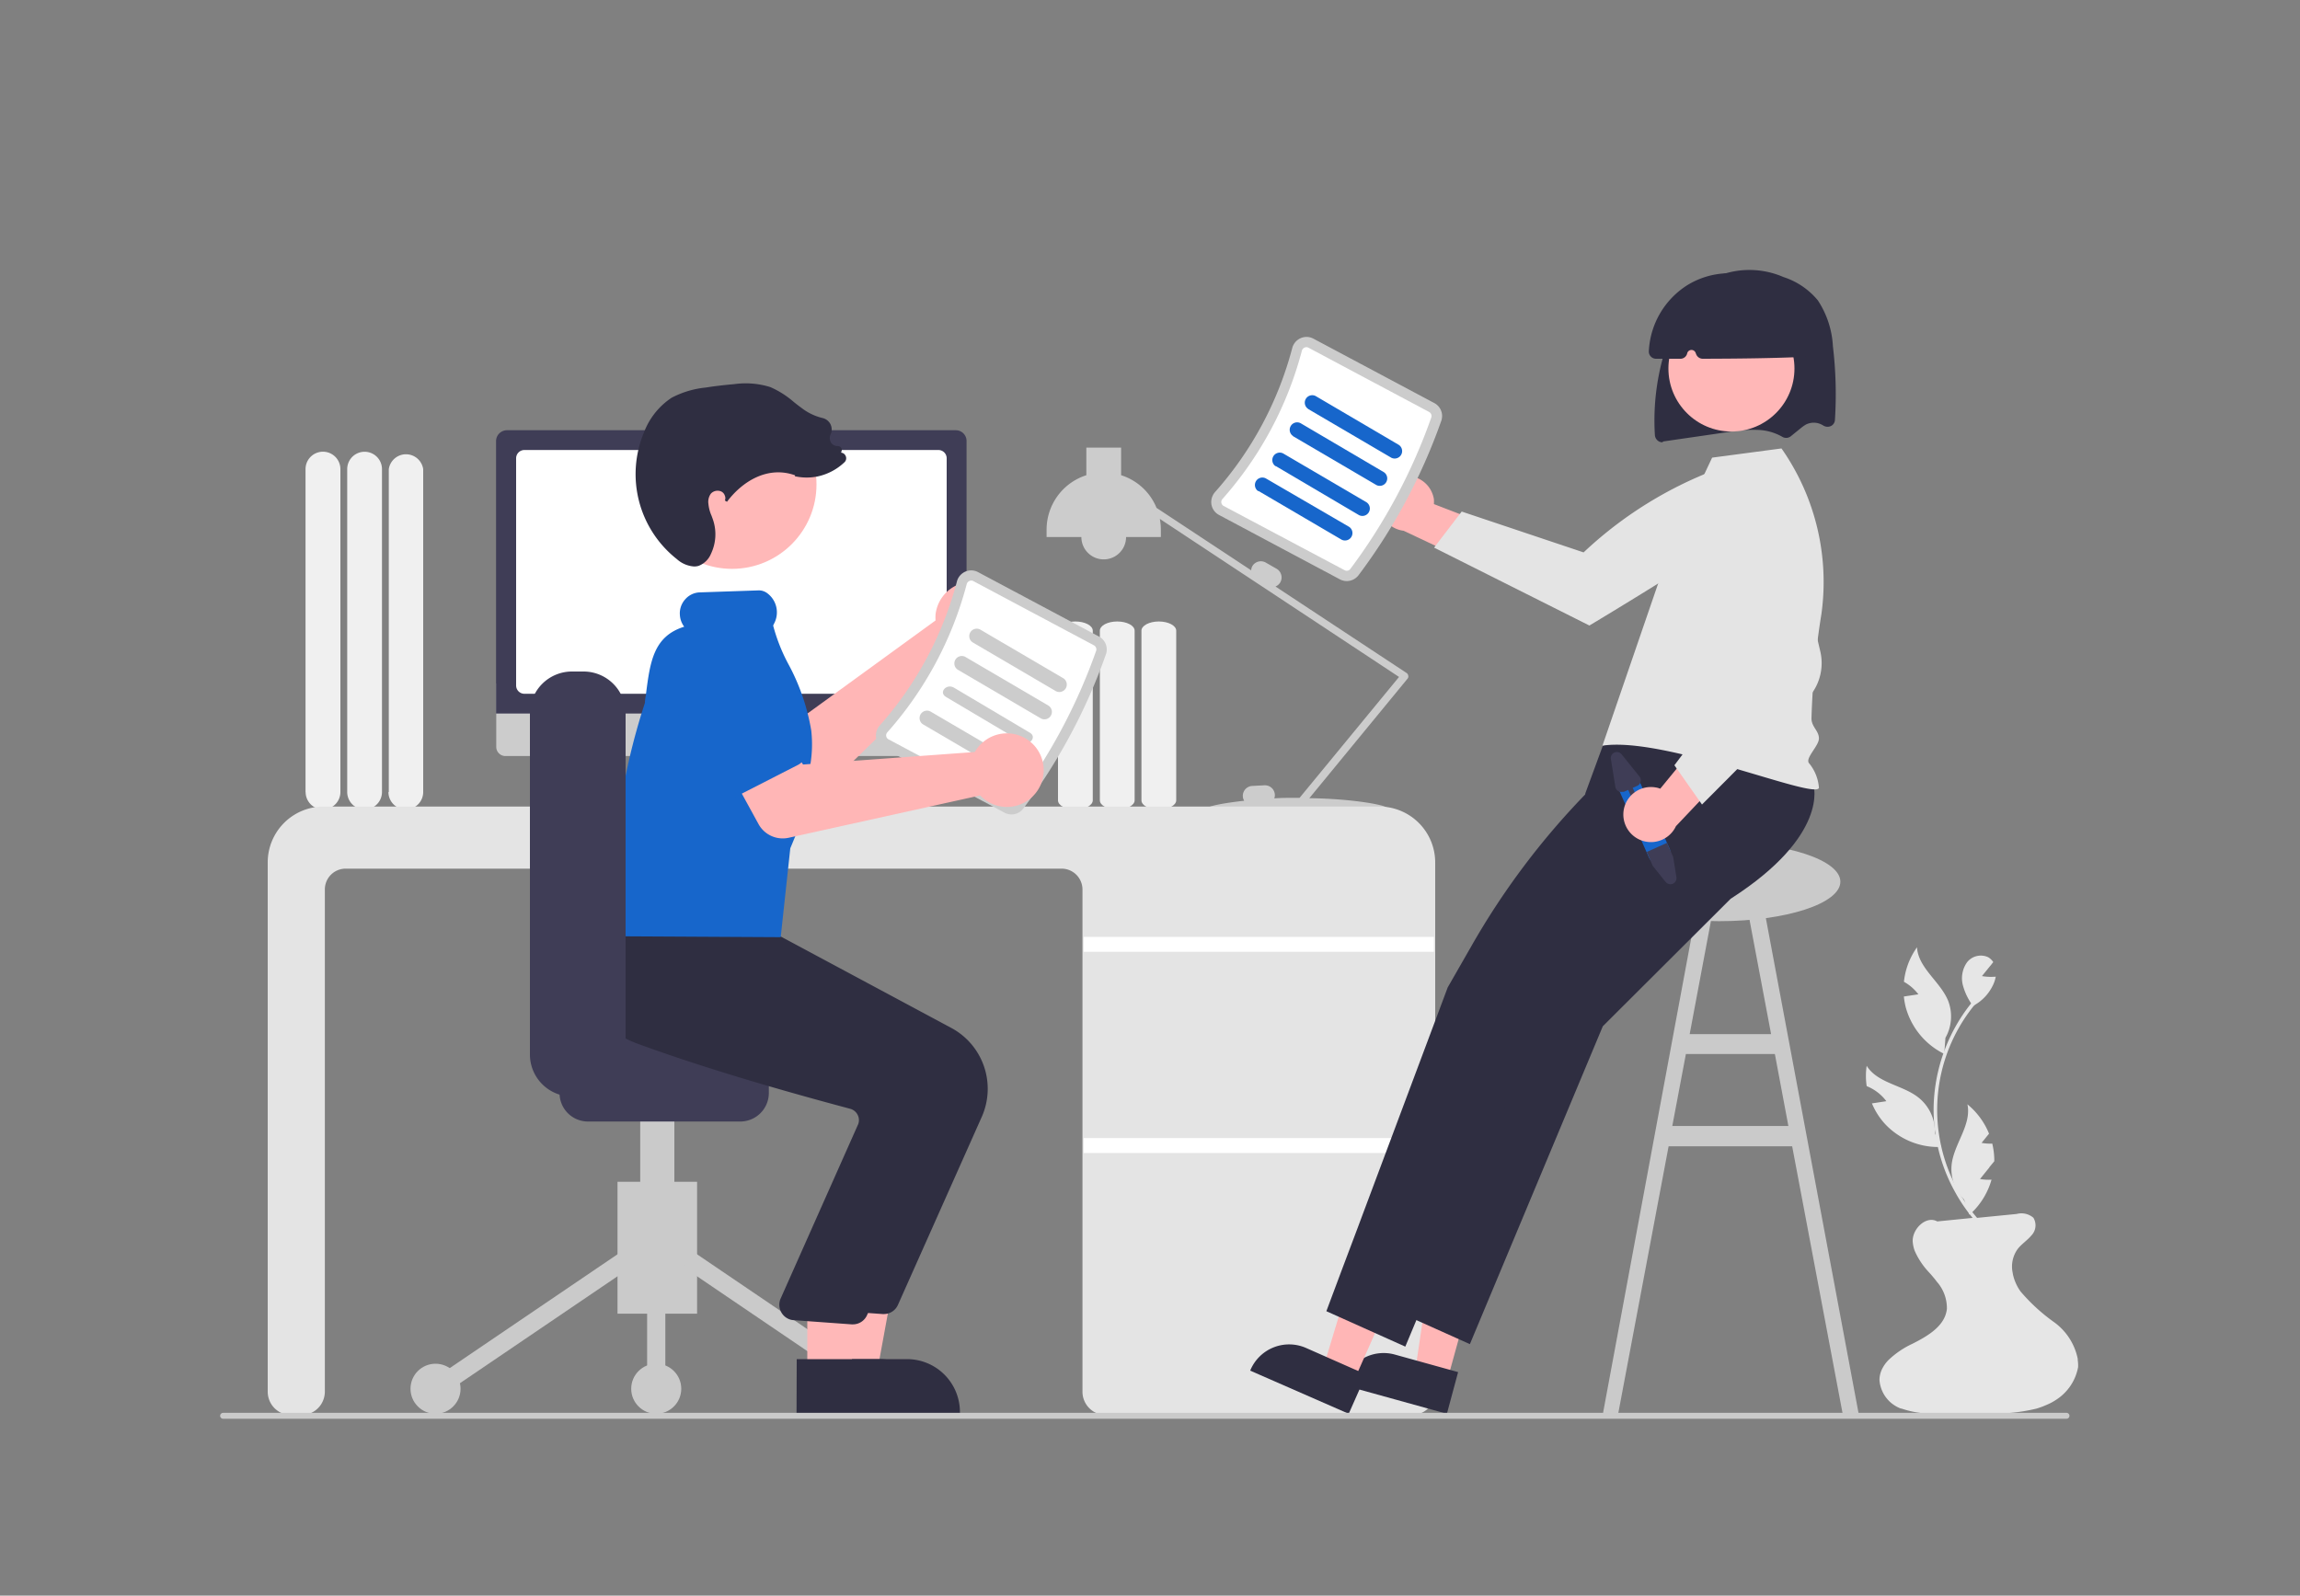 <svg xmlns="http://www.w3.org/2000/svg" viewBox="0 0 250 173.46"><rect x="0" y="0" width="250" height="173.46" fill="#808080" stroke="none"/><defs><style>.cls-1{fill:none;}.cls-2{fill:#e6e6e6;}.cls-3{fill:#f0f0f0;}.cls-4{fill:#cacaca;}.cls-5{fill:#ccc;}.cls-6{fill:#e4e4e4;}.cls-7{fill:#fff;}.cls-8{fill:#3f3d56;}.cls-9{fill:#ffb6b6;}.cls-10{fill:#2f2e41;}.cls-11{fill:#1766cb;}.cls-12{fill:#ffb8b8;}.cls-13{fill:#ffb7b7;}</style></defs><g id="レイヤー_2" data-name="レイヤー 2"><g id="レイヤー_1-2" data-name="レイヤー 1"><rect class="cls-1" width="250" height="173.46"/><path class="cls-2" d="M225.88,148.62a5.37,5.37,0,0,1-2.42,3.57,5.9,5.9,0,0,1-1,.53,8.68,8.68,0,0,1-1.11.41,19,19,0,0,1-5.23.52l-5.32,0a10.43,10.43,0,0,1-4.13-.53l-.06,0a3.58,3.58,0,0,1-2.32-3.13,2.8,2.8,0,0,1,.4-1.38,3.66,3.66,0,0,1,.59-.77,9.64,9.64,0,0,1,2.59-1.76c1.51-.76,3.21-1.74,3.65-3.29a3.16,3.16,0,0,0,.1-.5,4.34,4.34,0,0,0-1.08-2.94l-.2-.26c-.15-.19-.31-.37-.46-.55l-.2-.22a8.2,8.2,0,0,1-1.55-2.32,3.49,3.49,0,0,1-.23-1.11c0-1.38,1.51-2.76,2.67-2.11l1.71-.17,2.1-.21h0l.46,0,4.36-.43a2,2,0,0,1,1.82.41,1.58,1.58,0,0,1-.23,1.94c-.45.54-1.08.93-1.5,1.49a3.25,3.25,0,0,0-.52,2.56,4.15,4.15,0,0,0,.2.77,5.05,5.05,0,0,0,.66,1.26,20,20,0,0,0,3.61,3.31,6.51,6.51,0,0,1,2.6,4,.66.66,0,0,1,0,.14A4,4,0,0,1,225.88,148.62Z"/><path class="cls-2" d="M215.69,133.78a17.86,17.86,0,0,1-3.2-4.23,18.24,18.24,0,0,1-1.87-4.94,17.75,17.75,0,0,1-.39-5.34,18.69,18.69,0,0,1,3.87-10l.42-.52c.16-.19.44.09.28.28a18.06,18.06,0,0,0,1.16,24.5c.18.18-.1.45-.27.27Z"/><path class="cls-2" d="M214,109.58a4.58,4.58,0,0,0,.46-.2l0,0Z"/><path class="cls-2" d="M216.93,106.17a3.6,3.6,0,0,1-.34,1,4.92,4.92,0,0,1-2,2.11l-.15.08-.18-.28a6.57,6.57,0,0,1-.91-2,3,3,0,0,1,.46-2.47,1.9,1.9,0,0,1,2.32-.54,1.75,1.75,0,0,1,.53.52c-.07.09-.15.18-.22.28l0,0-.2.24-.81,1a5.61,5.61,0,0,0,1.16.08h.09A1.53,1.53,0,0,0,216.93,106.17Z"/><path class="cls-2" d="M211.46,112.82l-.1,1.35,0,.37-.09,0a8,8,0,0,1-4.13-5.06,8.92,8.92,0,0,1-.2-1.15l1.58-.24a5.11,5.11,0,0,0-1.57-1.36,7.83,7.83,0,0,1,1.42-3.75c.14,2.26,2.51,3.7,3.38,5.8A4.72,4.72,0,0,1,211.46,112.82Z"/><path class="cls-2" d="M211,124.69h-.38a7.92,7.92,0,0,1-5.74-2.52,7.69,7.69,0,0,1-1.41-2.22h0l1.57-.24a5,5,0,0,0-2.14-1.64,7.44,7.44,0,0,1,0-2.21c1.19,1.93,4,2.09,5.71,3.52a4.73,4.73,0,0,1,1.62,2.73,5.42,5.42,0,0,1,.08.8v.19l0,.09Z"/><path class="cls-2" d="M216.22,126.93l-1,1.24a5.22,5.22,0,0,0,1.25.07,8,8,0,0,1-2.07,3.51,3.71,3.71,0,0,1-.29.27l-.06,0-.08-.25h0l-.49-1.37a4.67,4.67,0,0,1-1.26-2.3h0a4.75,4.75,0,0,1-.08-1.55c.28-2.25,2.18-4.28,1.71-6.5a8,8,0,0,1,2.35,3.19l-.81,1a5,5,0,0,0,1.16.08,7.89,7.89,0,0,1,.22,1.67v.25l-.52.63Z"/><path class="cls-3" d="M42.26,86.12V51A1.89,1.89,0,0,1,46,51v35.1a1.89,1.89,0,0,1-3.78,0Z"/><path class="cls-3" d="M37.74,86.12V51a1.89,1.89,0,0,1,3.78,0v35.1a1.89,1.89,0,0,1-3.78,0Z"/><path class="cls-3" d="M33.21,86.12V51A1.89,1.89,0,0,1,37,51v35.1a1.89,1.89,0,0,1-3.78,0Z"/><path class="cls-4" d="M200.29,153.69l1.74,0L191.51,97.51l-1.75.33,2.75,14.58h-8.85l2.74-14.58-1.74-.33-10.44,56.22,1.66,0,5.49-29.12H194.8Zm-18.52-31.28,1.48-7.83h9.67l1.47,7.83Z"/><path class="cls-3" d="M124.07,87V68.56c0-.55.85-1,1.89-1s1.89.45,1.89,1V87c0,.55-.85,1-1.89,1S124.07,87.57,124.07,87Z"/><path class="cls-3" d="M119.55,87V68.56c0-.55.84-1,1.89-1s1.89.45,1.89,1V87c0,.55-.85,1-1.89,1S119.55,87.57,119.55,87Z"/><path class="cls-3" d="M115,87V68.56c0-.55.85-1,1.89-1s1.89.45,1.89,1V87c0,.55-.84,1-1.89,1S115,87.57,115,87Z"/><path class="cls-5" d="M153.07,73.44a.43.43,0,0,0-.18-.28l-14.25-9.4a1.09,1.09,0,0,0,.52-.45h0a1.09,1.09,0,0,0-.4-1.48l-1.17-.67a1.08,1.08,0,0,0-1.47.39A1,1,0,0,0,136,62l-10.29-6.79a6.16,6.16,0,0,0-3.85-3.55v-3h-3.78v3a6.21,6.21,0,0,0-4.32,5.91v.81h3.78a2.43,2.43,0,1,0,4.86,0h3.78v-.81a6.51,6.51,0,0,0-.11-1.16l26,17.18L141.26,86.73H141c-.86,0-1.7,0-2.49.06a1,1,0,0,0,.06-.42,1.08,1.08,0,0,0-1.14-1l-1.34.07a1.08,1.08,0,0,0-1,1.13,1,1,0,0,0,.15.48c-2.38.26-3.93.6-3.93.78s4.15,0,9.34,0a.42.42,0,0,0,.52.25.37.37,0,0,0,.17-.13l.1-.12c5.18,0,9.31.29,9.31,0s-3.67-1-8.43-1.06l10.68-13A.37.37,0,0,0,153.07,73.44Z"/><path class="cls-6" d="M153.46,153.83H120.19a2.54,2.54,0,0,1-2.53-2.54V96.69a2.27,2.27,0,0,0-2.27-2.26H37.57a2.26,2.26,0,0,0-2.26,2.26v54.6a2.55,2.55,0,0,1-2.54,2.54H31.63a2.54,2.54,0,0,1-2.53-2.54V93.75a6.07,6.07,0,0,1,6.07-6.07H149.92A6.08,6.08,0,0,1,156,93.75v57.54A2.55,2.55,0,0,1,153.46,153.83Z"/><rect class="cls-7" x="117.79" y="101.85" width="38.07" height="1.62"/><rect class="cls-7" x="117.79" y="123.72" width="38.07" height="1.62"/><path class="cls-2" d="M86.28,87.41,85.18,87l-.75-5.49h-10l-.82,5.47-1,.49a.22.22,0,0,0-.11.31.23.23,0,0,0,.21.13H86.19a.23.23,0,0,0,.23-.24A.24.24,0,0,0,86.28,87.41Z"/><path class="cls-5" d="M104,82.19H54.94a1,1,0,0,1-1-1V74.3h51v6.92A1,1,0,0,1,104,82.19Z"/><path class="cls-8" d="M105.06,77.57H53.92V47.94a1.19,1.19,0,0,1,1.18-1.17h48.79a1.17,1.17,0,0,1,1.17,1.17Z"/><path class="cls-7" d="M102,75.42H57a.9.9,0,0,1-.9-.9V49.83a.9.9,0,0,1,.9-.91h45a.9.9,0,0,1,.9.91V74.52A.9.9,0,0,1,102,75.42Z"/><path class="cls-9" d="M152.49,51.76a3,3,0,0,1,3.37,2.52,4.53,4.53,0,0,1,0,.52l9.87,3.8-4.47,3.2-8.69-4.1a3,3,0,0,1-.11-5.94Z"/><path class="cls-6" d="M190,49.89l1.67,3a8.64,8.64,0,0,1-3,4.91C186.13,60,172.76,68,172.76,68l-16.88-8.47,3-3.92,13.25,4.44h0a43.42,43.42,0,0,1,17.33-10Z"/><ellipse class="cls-4" cx="186.87" cy="95.85" rx="13.17" ry="4.29"/><polygon class="cls-9" points="157.31 150.06 153.82 149.09 155.88 135.13 161.04 136.56 157.31 150.06"/><path class="cls-10" d="M157.27,153.69,146,150.57l0-.14a4.56,4.56,0,0,1,5.6-3.18h0l6.89,1.91Z"/><polygon class="cls-9" points="147.17 150.1 143.85 148.63 147.93 135.13 152.83 137.29 147.17 150.1"/><path class="cls-10" d="M146.6,153.69,135.89,149l.06-.14a4.57,4.57,0,0,1,6-2.33h0l6.54,2.89Z"/><path class="cls-10" d="M197.12,85.35s1.76,5.45-9,12.35l-13.9,13.86-14.45,34.56-8.58-3.85,1.68-4.49,1.13-3,.58-1.54.62-1.66,9.18-24.51,7.72-13.51.22-7.32,1.9-5.17,13.76-4.88Z"/><path class="cls-10" d="M190.1,85.62s1.76,5.45-9,12.35l-13.9,13.86-14.45,34.56-8.58-3.85,1.68-4.49,1.13-3,.58-1.54.62-1.66,9.18-24.51,2.59-4.52a81.89,81.89,0,0,1,12.32-16.42l2.53-2.62.27-4,5.89-3.27Z"/><path class="cls-6" d="M181.78,58.93l4.32-9.18,7.54-1a25.3,25.3,0,0,1,4.34,18A86.47,86.47,0,0,0,196.9,78.1c0,.92.8,1.33.81,2.16s-1.52,2.15-1.08,2.7a4.73,4.73,0,0,1,1.08,2.7c-.53,1.27-16.73-5.62-23.53-4.6Z"/><path class="cls-5" d="M147.66,62.54a62.35,62.35,0,0,0,9-16.79,1.59,1.59,0,0,0-.75-1.93l-13.14-7a1.58,1.58,0,0,0-1.39-.06,1.61,1.61,0,0,0-.92,1.08,38.17,38.17,0,0,1-8.39,15.65,1.66,1.66,0,0,0-.39,1.37,1.6,1.6,0,0,0,.82,1.12l13.14,7A1.6,1.6,0,0,0,147.66,62.54Z"/><path class="cls-7" d="M146.76,61.87a.48.48,0,0,1-.6.12L133,55a.49.49,0,0,1-.12-.76,39.34,39.34,0,0,0,8.63-16.12.5.5,0,0,1,.29-.33.46.46,0,0,1,.41,0l13.14,7a.5.5,0,0,1,.23.58A61.73,61.73,0,0,1,146.76,61.87Z"/><path class="cls-11" d="M142.17,44.45l9.06,5.31a.81.81,0,0,0,.81-1.4L143,43.05a.81.81,0,0,0-.81,1.4Z"/><path class="cls-11" d="M140.55,47.42l9.06,5.31a.81.81,0,0,0,.81-1.4L141.36,46a.81.81,0,0,0-.81,1.4Z"/><path class="cls-11" d="M138.66,50.66,147.72,56a.81.81,0,0,0,.81-1.4l-9.06-5.31a.81.81,0,0,0-.81,1.4Z"/><path class="cls-11" d="M136.77,53.36l9.06,5.31a.81.81,0,0,0,.81-1.4L137.58,52a.81.81,0,0,0-.81,1.4Z"/><path class="cls-11" d="M178.06,84.6l3.41,7.64a1.23,1.23,0,0,1-.09,1.15,1.2,1.2,0,0,1-1.23.54.86.86,0,0,1-.23-.06,1.22,1.22,0,0,1-.68-.64l-3.4-7.65a1.22,1.22,0,0,1,.62-1.6,1.2,1.2,0,0,1,1.6.61Z"/><path class="cls-8" d="M181.19,91.63l.68,1.54.35,2.19a.67.67,0,0,1-.55.76.7.7,0,0,1-.62-.24l-1.41-1.76L179,92.61Z"/><path class="cls-8" d="M175.09,82.47l.49,3.06a.65.65,0,0,0,.75.55l.17,0,.48-.21.93,2.09a.27.27,0,0,0,.5-.22l-.94-2.09.49-.22a.67.67,0,0,0,.34-.87,1.3,1.3,0,0,0-.1-.15L176.26,82a.66.66,0,0,0-.93-.1A.64.64,0,0,0,175.09,82.47Z"/><path class="cls-9" d="M176.5,88a3,3,0,0,1,3.45-2.4,2.13,2.13,0,0,1,.51.14l6.71-8.18,1.63,5.25-6.63,7A3,3,0,0,1,176.5,88Z"/><path class="cls-6" d="M185,87.46l-3-4.27L190.39,72l-4.32-9.27.31-11L190,51l.05,0a8.81,8.81,0,0,1,3.81,4.44c.89,2.23,2.88,10.6,4,15.38a5.59,5.59,0,0,1-1.51,5.24Z"/><path class="cls-9" d="M101.69,66.82a4.42,4.42,0,0,0,0,.63l-15.14,11-4.16-1.84-3.6,5.92,7,4A3,3,0,0,0,89.41,86l15.24-14.88a4,4,0,1,0-2.87-4.82,4,4,0,0,0-.09.48Z"/><path class="cls-11" d="M86,78.87l-4.42,7.35a1.7,1.7,0,0,1-2.33.59,1.49,1.49,0,0,1-.2-.15l-6.61-5.43a4.72,4.72,0,0,1,4.88-8.07l7.87,3.26a1.7,1.7,0,0,1,.92,2.22,1.63,1.63,0,0,1-.11.23Z"/><rect class="cls-4" x="67.12" y="128.47" width="8.65" height="14.34"/><rect class="cls-4" x="84.18" y="131.38" width="1.98" height="25.1" transform="translate(-81.75 133.59) rotate(-55.84)"/><rect class="cls-4" x="45.18" y="142.94" width="25.1" height="1.98" transform="translate(-70.86 57.24) rotate(-34.16)"/><circle class="cls-4" cx="95.56" cy="150.97" r="2.72"/><circle class="cls-4" cx="71.33" cy="150.97" r="2.72"/><circle class="cls-4" cx="47.34" cy="150.97" r="2.72"/><rect class="cls-4" x="70.34" y="136.88" width="1.98" height="14.09"/><rect class="cls-4" x="69.59" y="115.86" width="3.71" height="19.04"/><path class="cls-8" d="M60.82,118.83v-4.45a3.09,3.09,0,0,1,3.09-3.09H80.47a3.1,3.1,0,0,1,3.1,3.09v4.45a3.11,3.11,0,0,1-3.1,3.09H63.91A3.09,3.09,0,0,1,60.82,118.83Z"/><polygon class="cls-12" points="90.74 149.25 95.32 149.25 97.5 137.37 90.74 137.37 90.74 149.25"/><path class="cls-10" d="M89.57,153.69h14.77v-.19a5.75,5.75,0,0,0-5.75-5.75h-9Z"/><path class="cls-10" d="M97.59,141.88l9.13-20.48a7.51,7.51,0,0,0-3.29-9.64L83.62,101.14l-9-.77-8.34-.76-.06.11a8.41,8.41,0,0,0-.66,6.62c.92,2.57,3.31,4.59,7.11,6,8.86,3.25,19.1,6,23.09,7.07a1.26,1.26,0,0,1,.82.66,1.3,1.3,0,0,1,.08,1l-8.49,19.07a1.68,1.68,0,0,0,1,2.15,1.58,1.58,0,0,0,.43.1l6.34.46h.16A1.67,1.67,0,0,0,97.59,141.88Z"/><polygon class="cls-12" points="87.75 149.25 92.33 149.25 94.51 137.37 87.75 137.37 87.75 149.25"/><path class="cls-10" d="M86.58,153.69h14.77v-.19a5.75,5.75,0,0,0-5.75-5.75h-9Z"/><path class="cls-10" d="M94.23,143l9.13-20.48a7.5,7.5,0,0,0-3.29-9.63L80.25,102.26l-9-.77-6.53-.56v-.09a8.47,8.47,0,0,0-.66,6.62c.92,2.57,1.45,4.59,5.24,6,8.87,3.25,19.1,6,23.09,7.07a1.28,1.28,0,0,1,.83.66,1.26,1.26,0,0,1,.07,1l-8.48,19.07a1.69,1.69,0,0,0,1,2.16,1.5,1.5,0,0,0,.42.09l6.34.46h.16A1.68,1.68,0,0,0,94.23,143Z"/><circle class="cls-12" cx="79.57" cy="52.66" r="9.18"/><path class="cls-5" d="M111.21,87.92a62.35,62.35,0,0,0,9-16.79,1.59,1.59,0,0,0-.75-1.93l-13.14-7a1.58,1.58,0,0,0-1.39-.06,1.61,1.61,0,0,0-.92,1.08,38.17,38.17,0,0,1-8.39,15.65,1.66,1.66,0,0,0-.39,1.37A1.6,1.6,0,0,0,96,81.32l13.14,7A1.6,1.6,0,0,0,111.21,87.92Z"/><path class="cls-7" d="M110.31,87.25a.48.48,0,0,1-.6.12l-13.14-7a.49.49,0,0,1-.12-.76,39.34,39.34,0,0,0,8.63-16.12.5.5,0,0,1,.29-.33.46.46,0,0,1,.41,0l13.14,7a.5.5,0,0,1,.23.58A61.73,61.73,0,0,1,110.31,87.25Z"/><path class="cls-5" d="M105.72,69.83l9.06,5.31a.81.81,0,0,0,.81-1.4l-9.06-5.31a.81.81,0,0,0-.81,1.4Z"/><path class="cls-5" d="M104.1,72.8l9.06,5.31a.81.81,0,0,0,.81-1.4l-9.06-5.31a.81.81,0,0,0-.81,1.4Z"/><path class="cls-5" d="M102.82,75.76l8.24,4.89c.82.49,1.7-.52.88-1l-8.24-4.89C102.88,74.27,102,75.27,102.82,75.76Z"/><path class="cls-5" d="M100.32,78.74l9.06,5.31a.81.81,0,0,0,.81-1.4l-9.06-5.31a.81.81,0,0,0-.81,1.4Z"/><path class="cls-11" d="M84.86,101.88l-18.16-.1v-.13A69.84,69.84,0,0,1,70.1,76.41c0-.3.07-.61.11-.92.45-3.52.81-6.32,4.16-7.36a2.35,2.35,0,0,1-.47-1.28,2.27,2.27,0,0,1,.58-1.7A2.19,2.19,0,0,1,76,64.4l6.46-.22a1.5,1.5,0,0,1,.94.31,2.59,2.59,0,0,1,.76,3.26,2.56,2.56,0,0,0-.12.26,19.22,19.22,0,0,0,1.63,4.14,23.3,23.3,0,0,1,2.51,7.26,13.49,13.49,0,0,1-.2,4.25,7.92,7.92,0,0,0-.09,2.28,5.25,5.25,0,0,1-.53,3.23c-.16.28-.35.57-.57.9l-.89,2.15Z"/><path class="cls-8" d="M57.6,114.64V77.52A4.57,4.57,0,0,1,62.16,73h1.27A4.57,4.57,0,0,1,68,77.52v37.12a4.57,4.57,0,0,1-4.56,4.56H62.16A4.57,4.57,0,0,1,57.6,114.64Z"/><path class="cls-9" d="M106.31,81.23a3.15,3.15,0,0,0-.35.52L87.29,83.11l-2.56-3.76-6.18,3.12,3.89,7.1a3,3,0,0,0,3.3,1.5l20.8-4.6a4,4,0,1,0,.1-5.6Q106.48,81,106.31,81.23Z"/><path class="cls-11" d="M86.66,83.19,79,87.11a1.7,1.7,0,0,1-2.29-.74,1.6,1.6,0,0,1-.1-.23L73.89,78A4.71,4.71,0,0,1,76,71.72c-3.39,1.73,3.66-3.2,6.35,2l5,6.93a1.7,1.7,0,0,1-.4,2.37,1.48,1.48,0,0,1-.21.13Z"/><path class="cls-10" d="M75.42,61.58a3.11,3.11,0,0,1-1.85-.8A11.76,11.76,0,0,1,70,47,7.85,7.85,0,0,1,73,43.24a10.14,10.14,0,0,1,3.71-1.11c1-.16,2.07-.28,3.09-.37a9,9,0,0,1,3.93.32,9.94,9.94,0,0,1,2.53,1.6c.27.22.55.44.83.64a6,6,0,0,0,2.3,1.12,1.29,1.29,0,0,1,.85.62,1.31,1.31,0,0,1,.09,1.06,1,1,0,0,0,0,1,.85.85,0,0,0,.73.37.47.47,0,0,1,.38.2.44.44,0,0,1,0,.43l0,.09a.57.57,0,0,1,.45.3.59.59,0,0,1-.11.75,6.07,6.07,0,0,1-2.94,1.54,5.93,5.93,0,0,1-2.3,0l-.12,0v-.13c-3.06-1.09-5.82.76-7.4,2.88l-.23-.14a.67.67,0,0,0,0-.52.77.77,0,0,0-.39-.46,1,1,0,0,0-1.12.22A1.51,1.51,0,0,0,77,54.76a4.16,4.16,0,0,0,.34,1.3c.07.19.15.4.21.6a4.92,4.92,0,0,1-.26,3.52,2.38,2.38,0,0,1-1.37,1.34A1.74,1.74,0,0,1,75.42,61.58Z"/><path class="cls-4" d="M224.62,154.23H24.25a.32.32,0,1,1,0-.64H224.62a.32.32,0,0,1,0,.64Z"/><path class="cls-10" d="M180.69,48.08a.77.77,0,0,1-.5-.18.86.86,0,0,1-.31-.59,25.74,25.74,0,0,1,2.06-11.81,10.37,10.37,0,0,1,3.92-5.1,9.29,9.29,0,0,1,8-.28,8.06,8.06,0,0,1,3.73,2.53,10,10,0,0,1,1.64,5,44.09,44.09,0,0,1,.22,8,.78.78,0,0,1-.43.66.86.86,0,0,1-.85-.06l-.16-.09a1.89,1.89,0,0,0-1.73,0,4.39,4.39,0,0,0-.56.4l-1.06.86a.81.81,0,0,1-.94.06,5.75,5.75,0,0,0-2.52-.74,16,16,0,0,0-3.52.25l-6.89,1Z"/><circle class="cls-13" cx="188.2" cy="40.06" r="6.85"/><path class="cls-10" d="M182.62,39H180a.78.78,0,0,1-.56-.24.77.77,0,0,1-.22-.55,9,9,0,0,1,4.2-7.22h0a8.74,8.74,0,0,1,13.29,7,.76.76,0,0,1-.72.81h0c-3,.13-6.4.19-10.91.2h0a.77.77,0,0,1-.71-.48l-.07-.18a.48.48,0,0,0-.91.07A.75.75,0,0,1,182.62,39Z"/></g></g></svg>